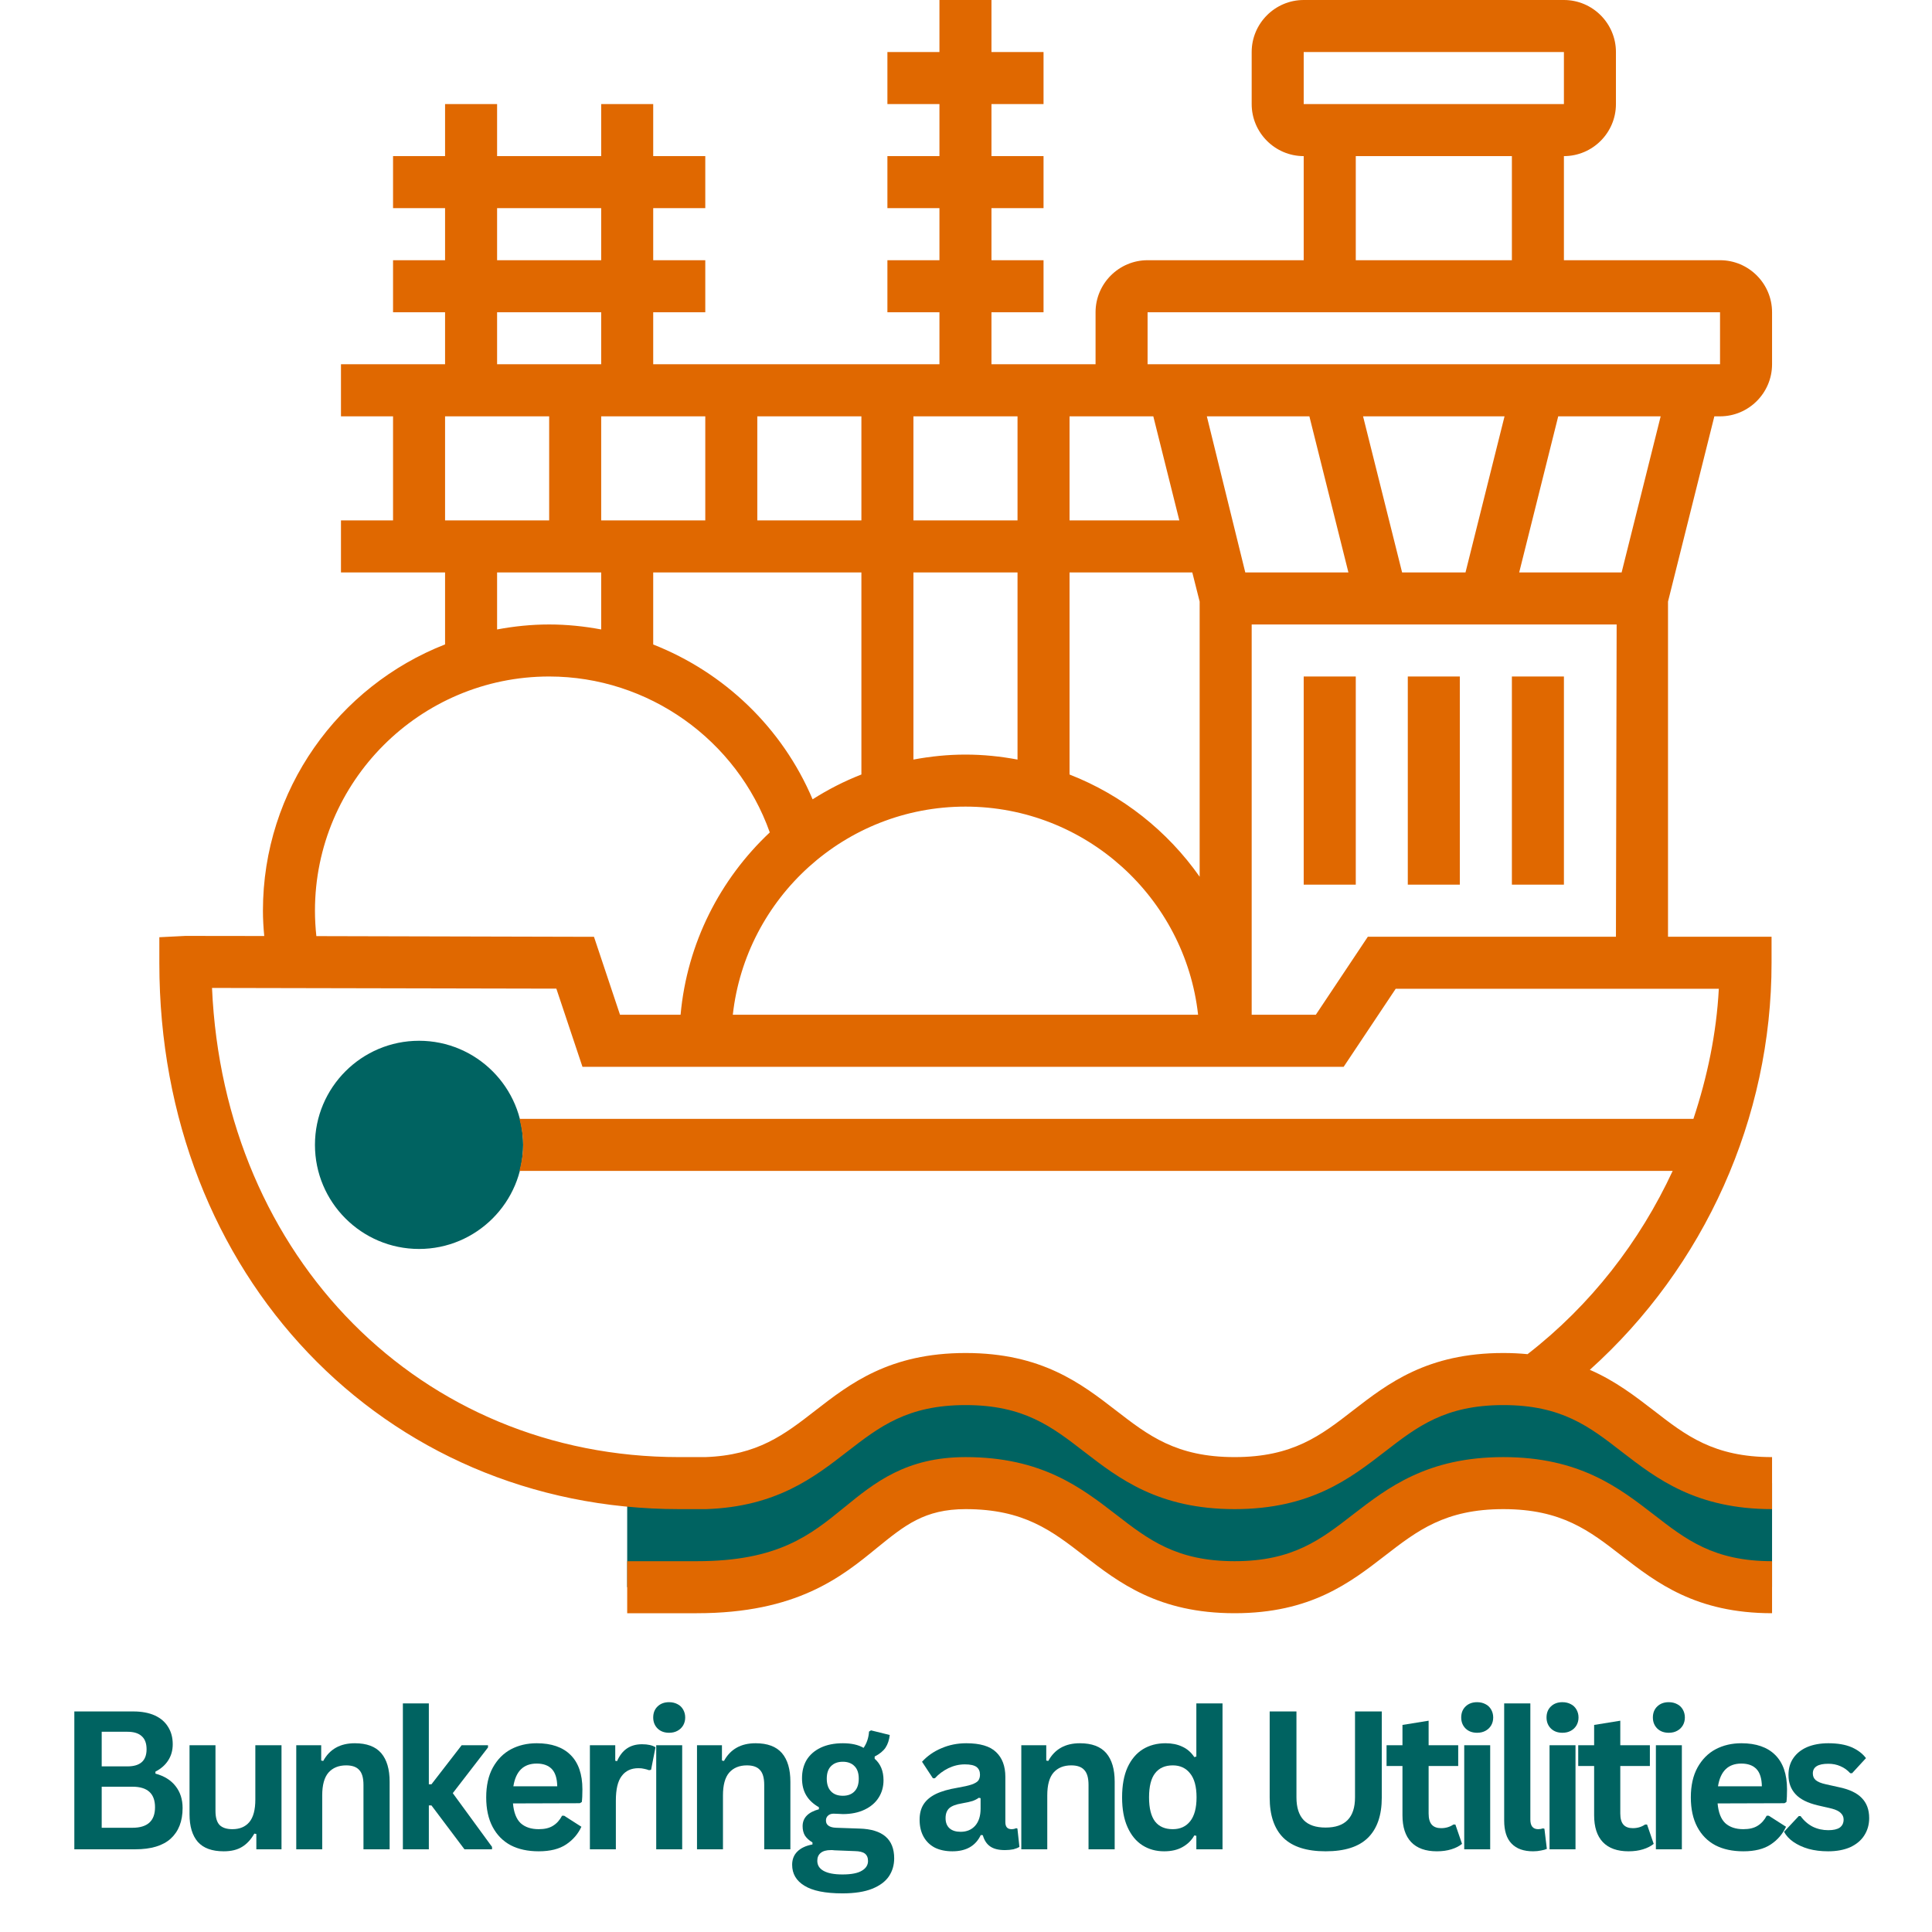 <svg xmlns="http://www.w3.org/2000/svg" xmlns:xlink="http://www.w3.org/1999/xlink" width="200" zoomAndPan="magnify" viewBox="0 0 150 150" height="200" preserveAspectRatio="xMidYMid meet" version="1.2"><defs><clipPath id="4d281ad68f"><path d="M 48 107.07 L 137.582 107.07 L 137.582 123.23 L 48 123.23 Z M 48 107.07 "/></clipPath><clipPath id="fdea655068"><path d="M 12.371 0 L 137.582 0 L 137.582 117.168 L 12.371 117.168 Z M 12.371 0 "/></clipPath><clipPath id="ba00b5d4a2"><path d="M 48 113.129 L 137.582 113.129 L 137.582 125.25 L 48 125.25 Z M 48 113.129 "/></clipPath></defs><g id="3ac150ce18"><path style=" stroke:none;fill-rule:nonzero;fill:#006361;fill-opacity:1;" d="M 32.535 96.969 C 28.074 96.969 24.453 93.344 24.453 88.887 C 24.453 84.43 28.074 80.805 32.535 80.805 C 36.992 80.805 40.617 84.43 40.617 88.887 C 40.617 93.344 36.992 96.969 32.535 96.969 "/><g clip-rule="nonzero" clip-path="url(#4d281ad68f)"><path style=" stroke:none;fill-rule:nonzero;fill:#006361;fill-opacity:1;" d="M 48.695 115.148 L 54.102 115.148 C 66.934 115.148 66.316 107.07 74.973 107.07 C 85.414 107.07 85.414 115.148 95.855 115.148 C 106.285 115.148 106.285 107.07 116.719 107.07 C 127.152 107.07 127.152 115.148 137.582 115.148 L 137.582 123.23 C 127.152 123.23 127.152 115.148 116.719 115.148 C 106.285 115.148 106.285 123.23 95.855 123.23 C 85.414 123.23 85.414 115.148 74.973 115.148 C 66.316 115.148 66.934 123.23 54.102 123.23 L 48.695 123.23 L 48.695 115.148 "/></g><g clip-rule="nonzero" clip-path="url(#fdea655068)"><path style=" stroke:none;fill-rule:nonzero;fill:#e06800;fill-opacity:1;" d="M 106.199 72.727 L 102.16 78.785 L 97.18 78.785 L 97.18 48.484 L 125.516 48.484 L 125.461 72.727 Z M 131.477 86.867 L 40.332 86.867 C 40.496 87.516 40.617 88.184 40.617 88.887 C 40.617 89.59 40.496 90.262 40.332 90.906 L 129.867 90.906 C 127.309 96.414 123.496 101.34 118.598 105.137 C 118.004 105.078 117.383 105.047 116.719 105.047 C 110.809 105.047 107.746 107.422 105.047 109.508 C 102.547 111.449 100.375 113.129 95.855 113.129 C 91.324 113.129 89.156 111.449 86.645 109.508 C 83.945 107.422 80.875 105.047 74.973 105.047 C 69.062 105.047 66 107.422 63.301 109.516 C 60.895 111.387 58.82 112.988 54.758 113.129 L 52.734 113.129 C 32.668 113.129 17.383 97.652 16.461 76.703 L 43.195 76.758 L 45.223 82.828 L 104.32 82.828 L 108.363 76.766 L 133.449 76.766 C 133.266 80.238 132.555 83.617 131.477 86.867 Z M 24.453 70.707 C 24.453 60.676 32.613 52.523 42.637 52.523 C 50.344 52.523 57.219 57.449 59.766 64.629 C 55.91 68.25 53.344 73.223 52.84 78.785 L 48.137 78.785 L 46.117 72.734 L 24.562 72.68 C 24.492 72.023 24.453 71.367 24.453 70.707 Z M 38.594 44.445 L 46.676 44.445 L 46.676 48.871 C 45.359 48.625 44.008 48.484 42.637 48.484 C 41.254 48.484 39.906 48.625 38.594 48.871 Z M 34.555 32.324 L 42.637 32.324 L 42.637 40.402 L 34.555 40.402 Z M 38.594 24.242 L 46.676 24.242 L 46.676 28.281 L 38.594 28.281 Z M 38.594 16.16 L 46.676 16.16 L 46.676 20.203 L 38.594 20.203 Z M 89.098 32.324 L 89.543 32.324 L 91.562 40.402 L 83.039 40.402 L 83.039 32.324 Z M 89.098 24.242 L 133.543 24.242 L 133.543 28.281 L 89.098 28.281 Z M 105.262 12.121 L 117.383 12.121 L 117.383 20.203 L 105.262 20.203 Z M 101.219 4.039 L 121.422 4.039 L 121.422 8.082 L 101.219 8.082 Z M 108.859 44.445 L 105.828 32.324 L 116.812 32.324 L 113.781 44.445 Z M 83.039 60.133 L 83.039 44.445 L 92.57 44.445 L 93.141 46.707 L 93.141 68.07 C 90.645 64.52 87.141 61.734 83.039 60.133 Z M 74.957 62.625 C 84.301 62.625 92.012 69.711 93.02 78.785 L 56.895 78.785 C 57.906 69.711 65.613 62.625 74.957 62.625 Z M 66.879 44.445 L 66.879 60.133 C 65.543 60.652 64.281 61.301 63.09 62.059 C 60.738 56.5 56.215 52.199 50.715 50.039 L 50.715 44.445 Z M 66.879 40.402 L 58.797 40.402 L 58.797 32.324 L 66.879 32.324 Z M 70.918 40.402 L 70.918 32.324 L 79 32.324 L 79 40.402 Z M 74.957 58.586 C 73.578 58.586 72.227 58.727 70.918 58.973 L 70.918 44.445 L 79 44.445 L 79 58.973 C 77.688 58.727 76.34 58.586 74.957 58.586 Z M 54.758 32.324 L 54.758 40.402 L 46.676 40.402 L 46.676 32.324 Z M 96.684 44.445 L 93.699 32.324 L 101.66 32.324 L 104.691 44.445 Z M 125.902 44.445 L 117.949 44.445 L 120.98 32.324 L 128.934 32.324 Z M 133.102 32.324 L 133.543 32.324 C 135.77 32.324 137.582 30.508 137.582 28.281 L 137.582 24.242 C 137.582 22.016 135.77 20.203 133.543 20.203 L 121.422 20.203 L 121.422 12.121 C 123.648 12.121 125.461 10.305 125.461 8.082 L 125.461 4.039 C 125.461 1.816 123.648 0 121.422 0 L 101.219 0 C 98.996 0 97.18 1.816 97.18 4.039 L 97.18 8.082 C 97.18 10.305 98.996 12.121 101.219 12.121 L 101.219 20.203 L 89.098 20.203 C 86.875 20.203 85.059 22.016 85.059 24.242 L 85.059 28.281 L 76.977 28.281 L 76.977 24.242 L 81.02 24.242 L 81.02 20.203 L 76.977 20.203 L 76.977 16.16 L 81.02 16.16 L 81.02 12.121 L 76.977 12.121 L 76.977 8.082 L 81.02 8.082 L 81.02 4.039 L 76.977 4.039 L 76.977 0 L 72.938 0 L 72.938 4.039 L 68.898 4.039 L 68.898 8.082 L 72.938 8.082 L 72.938 12.121 L 68.898 12.121 L 68.898 16.16 L 72.938 16.16 L 72.938 20.203 L 68.898 20.203 L 68.898 24.242 L 72.938 24.242 L 72.938 28.281 L 50.715 28.281 L 50.715 24.242 L 54.758 24.242 L 54.758 20.203 L 50.715 20.203 L 50.715 16.16 L 54.758 16.16 L 54.758 12.121 L 50.715 12.121 L 50.715 8.082 L 46.676 8.082 L 46.676 12.121 L 38.594 12.121 L 38.594 8.082 L 34.555 8.082 L 34.555 12.121 L 30.516 12.121 L 30.516 16.16 L 34.555 16.16 L 34.555 20.203 L 30.516 20.203 L 30.516 24.242 L 34.555 24.242 L 34.555 28.281 L 26.473 28.281 L 26.473 32.324 L 30.516 32.324 L 30.516 40.402 L 26.473 40.402 L 26.473 44.445 L 34.555 44.445 L 34.555 50.031 C 26.293 53.266 20.414 61.309 20.414 70.707 C 20.414 71.359 20.453 72.023 20.516 72.672 L 14.395 72.664 L 12.371 72.766 L 12.371 74.785 C 12.371 98.949 29.727 117.168 52.734 117.168 L 54.828 117.168 C 60.266 116.98 63.191 114.715 65.773 112.711 C 68.281 110.77 70.445 109.09 74.973 109.09 C 79.496 109.09 81.664 110.77 84.176 112.711 C 86.875 114.793 89.945 117.168 95.855 117.168 C 101.758 117.168 104.82 114.793 107.516 112.711 C 110.027 110.77 112.188 109.09 116.719 109.09 C 121.25 109.09 123.41 110.77 125.91 112.711 C 128.609 114.793 131.672 117.168 137.582 117.168 L 137.582 113.129 C 133.055 113.129 130.891 111.449 128.391 109.508 C 126.961 108.41 125.43 107.219 123.434 106.352 C 132.344 98.348 137.551 86.805 137.543 74.746 L 137.543 72.727 L 129.504 72.727 L 129.504 46.707 L 133.102 32.324 "/></g><path style=" stroke:none;fill-rule:nonzero;fill:#e06800;fill-opacity:1;" d="M 101.219 68.684 L 105.262 68.684 L 105.262 52.523 L 101.219 52.523 L 101.219 68.684 "/><path style=" stroke:none;fill-rule:nonzero;fill:#e06800;fill-opacity:1;" d="M 109.301 68.684 L 113.34 68.684 L 113.34 52.523 L 109.301 52.523 L 109.301 68.684 "/><path style=" stroke:none;fill-rule:nonzero;fill:#e06800;fill-opacity:1;" d="M 117.383 52.523 L 117.383 68.684 L 121.422 68.684 L 121.422 52.523 L 117.383 52.523 "/><g clip-rule="nonzero" clip-path="url(#ba00b5d4a2)"><path style=" stroke:none;fill-rule:nonzero;fill:#e06800;fill-opacity:1;" d="M 116.719 113.129 C 110.809 113.129 107.746 115.504 105.047 117.586 C 102.547 119.527 100.375 121.211 95.855 121.211 C 91.324 121.211 89.156 119.527 86.645 117.586 C 83.945 115.504 80.875 113.129 74.973 113.129 C 70.348 113.129 67.91 115.109 65.559 117.027 C 62.922 119.18 60.422 121.211 54.102 121.211 L 48.695 121.211 L 48.695 125.25 L 54.102 125.25 C 61.867 125.25 65.332 122.434 68.109 120.16 C 70.246 118.426 71.785 117.168 74.973 117.168 C 79.496 117.168 81.664 118.852 84.176 120.793 C 86.875 122.875 89.945 125.25 95.855 125.25 C 101.758 125.25 104.82 122.875 107.516 120.793 C 110.027 118.852 112.188 117.168 116.719 117.168 C 121.25 117.168 123.41 118.852 125.91 120.793 C 128.609 122.875 131.672 125.25 137.582 125.25 L 137.582 121.211 C 133.055 121.211 130.891 119.527 128.391 117.586 C 125.691 115.504 122.629 113.129 116.719 113.129 "/></g><g style="fill:#006361;fill-opacity:1;"><g transform="translate(4.38, 143.579)"><path style="stroke:none" d="M 1.391 0 L 1.391 -10.703 L 5.969 -10.703 C 6.625 -10.703 7.18 -10.598 7.641 -10.391 C 8.098 -10.18 8.441 -9.883 8.672 -9.5 C 8.91 -9.125 9.031 -8.676 9.031 -8.156 C 9.031 -7.676 8.91 -7.254 8.672 -6.891 C 8.441 -6.535 8.113 -6.25 7.688 -6.031 L 7.688 -5.875 C 8.363 -5.695 8.883 -5.375 9.25 -4.906 C 9.613 -4.445 9.797 -3.879 9.797 -3.203 C 9.797 -2.18 9.488 -1.391 8.875 -0.828 C 8.258 -0.273 7.344 0 6.125 0 Z M 5.516 -6.438 C 6.504 -6.438 7 -6.879 7 -7.766 C 7 -8.223 6.875 -8.562 6.625 -8.781 C 6.383 -9.008 6.016 -9.125 5.516 -9.125 L 3.516 -9.125 L 3.516 -6.438 Z M 5.906 -1.672 C 7.07 -1.672 7.656 -2.203 7.656 -3.266 C 7.656 -4.328 7.07 -4.859 5.906 -4.859 L 3.516 -4.859 L 3.516 -1.672 Z M 5.906 -1.672 "/></g></g><g style="fill:#006361;fill-opacity:1;"><g transform="translate(13.668, 143.579)"><path style="stroke:none" d="M 3.703 0.156 C 2.797 0.156 2.125 -0.086 1.688 -0.578 C 1.258 -1.078 1.047 -1.789 1.047 -2.719 L 1.047 -8.078 L 3.062 -8.078 L 3.062 -2.984 C 3.062 -2.484 3.164 -2.117 3.375 -1.891 C 3.594 -1.672 3.926 -1.562 4.375 -1.562 C 4.938 -1.562 5.375 -1.742 5.688 -2.109 C 6 -2.484 6.156 -3.066 6.156 -3.859 L 6.156 -8.078 L 8.188 -8.078 L 8.188 0 L 6.234 0 L 6.234 -1.188 L 6.078 -1.219 C 5.816 -0.758 5.5 -0.414 5.125 -0.188 C 4.758 0.039 4.285 0.156 3.703 0.156 Z M 3.703 0.156 "/></g></g><g style="fill:#006361;fill-opacity:1;"><g transform="translate(21.829, 143.579)"><path style="stroke:none" d="M 1.172 0 L 1.172 -8.078 L 3.109 -8.078 L 3.109 -6.891 L 3.266 -6.859 C 3.766 -7.773 4.582 -8.234 5.719 -8.234 C 6.645 -8.234 7.328 -7.977 7.766 -7.469 C 8.203 -6.957 8.422 -6.219 8.422 -5.25 L 8.422 0 L 6.391 0 L 6.391 -5 C 6.391 -5.539 6.281 -5.926 6.062 -6.156 C 5.852 -6.395 5.516 -6.516 5.047 -6.516 C 4.461 -6.516 4.004 -6.328 3.672 -5.953 C 3.348 -5.578 3.188 -4.988 3.188 -4.188 L 3.188 0 Z M 1.172 0 "/></g></g><g style="fill:#006361;fill-opacity:1;"><g transform="translate(30.107, 143.579)"><path style="stroke:none" d="M 3.188 0 L 1.172 0 L 1.172 -11.328 L 3.188 -11.328 L 3.188 -5.047 L 3.391 -5.047 L 5.734 -8.078 L 7.781 -8.078 L 7.781 -7.906 L 5.047 -4.359 L 8.094 -0.188 L 8.094 0 L 5.953 0 L 3.391 -3.406 L 3.188 -3.406 Z M 3.188 0 "/></g></g><g style="fill:#006361;fill-opacity:1;"><g transform="translate(37.03, 143.579)"><path style="stroke:none" d="M 7.984 -3.578 L 2.797 -3.562 C 2.859 -2.863 3.055 -2.352 3.391 -2.031 C 3.734 -1.719 4.203 -1.562 4.797 -1.562 C 5.254 -1.562 5.625 -1.648 5.906 -1.828 C 6.195 -2.004 6.43 -2.266 6.609 -2.609 L 6.766 -2.609 L 8.109 -1.75 C 7.848 -1.188 7.453 -0.727 6.922 -0.375 C 6.391 -0.02 5.68 0.156 4.797 0.156 C 3.953 0.156 3.227 0 2.625 -0.312 C 2.02 -0.633 1.551 -1.109 1.219 -1.734 C 0.883 -2.367 0.719 -3.133 0.719 -4.031 C 0.719 -4.945 0.891 -5.719 1.234 -6.344 C 1.586 -6.977 2.055 -7.453 2.641 -7.766 C 3.234 -8.078 3.898 -8.234 4.641 -8.234 C 5.785 -8.234 6.66 -7.93 7.266 -7.328 C 7.879 -6.723 8.188 -5.832 8.188 -4.656 C 8.188 -4.227 8.172 -3.898 8.141 -3.672 Z M 6.234 -4.891 C 6.223 -5.504 6.082 -5.953 5.812 -6.234 C 5.539 -6.516 5.148 -6.656 4.641 -6.656 C 3.617 -6.656 3.016 -6.066 2.828 -4.891 Z M 6.234 -4.891 "/></g></g><g style="fill:#006361;fill-opacity:1;"><g transform="translate(44.627, 143.579)"><path style="stroke:none" d="M 1.172 0 L 1.172 -8.078 L 3.141 -8.078 L 3.141 -6.875 L 3.281 -6.844 C 3.477 -7.289 3.734 -7.617 4.047 -7.828 C 4.367 -8.047 4.758 -8.156 5.219 -8.156 C 5.676 -8.156 6.023 -8.078 6.266 -7.922 L 5.922 -6.172 L 5.766 -6.141 C 5.629 -6.191 5.5 -6.227 5.375 -6.25 C 5.258 -6.281 5.113 -6.297 4.938 -6.297 C 4.375 -6.297 3.941 -6.094 3.641 -5.688 C 3.336 -5.289 3.188 -4.656 3.188 -3.781 L 3.188 0 Z M 1.172 0 "/></g></g><g style="fill:#006361;fill-opacity:1;"><g transform="translate(49.777, 143.579)"><path style="stroke:none" d="M 2.172 -9.047 C 1.805 -9.047 1.508 -9.156 1.281 -9.375 C 1.051 -9.602 0.938 -9.891 0.938 -10.234 C 0.938 -10.586 1.051 -10.875 1.281 -11.094 C 1.508 -11.312 1.805 -11.422 2.172 -11.422 C 2.422 -11.422 2.641 -11.367 2.828 -11.266 C 3.016 -11.172 3.16 -11.031 3.266 -10.844 C 3.367 -10.664 3.422 -10.461 3.422 -10.234 C 3.422 -10.004 3.367 -9.801 3.266 -9.625 C 3.16 -9.445 3.016 -9.305 2.828 -9.203 C 2.641 -9.098 2.422 -9.047 2.172 -9.047 Z M 3.188 0 L 1.172 0 L 1.172 -8.078 L 3.188 -8.078 Z M 3.188 0 "/></g></g><g style="fill:#006361;fill-opacity:1;"><g transform="translate(52.943, 143.579)"><path style="stroke:none" d="M 1.172 0 L 1.172 -8.078 L 3.109 -8.078 L 3.109 -6.891 L 3.266 -6.859 C 3.766 -7.773 4.582 -8.234 5.719 -8.234 C 6.645 -8.234 7.328 -7.977 7.766 -7.469 C 8.203 -6.957 8.422 -6.219 8.422 -5.25 L 8.422 0 L 6.391 0 L 6.391 -5 C 6.391 -5.539 6.281 -5.926 6.062 -6.156 C 5.852 -6.395 5.516 -6.516 5.047 -6.516 C 4.461 -6.516 4.004 -6.328 3.672 -5.953 C 3.348 -5.578 3.188 -4.988 3.188 -4.188 L 3.188 0 Z M 1.172 0 "/></g></g><g style="fill:#006361;fill-opacity:1;"><g transform="translate(61.221, 143.579)"><path style="stroke:none" d="M 4.188 3.422 C 2.852 3.422 1.867 3.223 1.234 2.828 C 0.598 2.441 0.281 1.898 0.281 1.203 C 0.281 0.785 0.414 0.441 0.688 0.172 C 0.957 -0.098 1.348 -0.281 1.859 -0.375 L 1.859 -0.531 C 1.586 -0.695 1.391 -0.879 1.266 -1.078 C 1.148 -1.285 1.094 -1.523 1.094 -1.797 C 1.094 -2.441 1.516 -2.879 2.359 -3.109 L 2.359 -3.266 C 1.922 -3.516 1.594 -3.82 1.375 -4.188 C 1.156 -4.551 1.047 -4.992 1.047 -5.516 C 1.047 -6.055 1.164 -6.531 1.406 -6.938 C 1.656 -7.344 2.02 -7.66 2.5 -7.891 C 2.977 -8.117 3.551 -8.234 4.219 -8.234 C 4.883 -8.234 5.422 -8.113 5.828 -7.875 C 6.078 -8.238 6.219 -8.66 6.25 -9.141 L 6.406 -9.234 L 7.859 -8.875 C 7.816 -8.488 7.707 -8.16 7.531 -7.891 C 7.352 -7.629 7.07 -7.398 6.688 -7.203 L 6.688 -7.031 C 7.145 -6.633 7.375 -6.078 7.375 -5.359 C 7.375 -4.859 7.25 -4.41 7 -4.016 C 6.75 -3.617 6.383 -3.305 5.906 -3.078 C 5.426 -2.848 4.863 -2.734 4.219 -2.734 L 3.906 -2.75 C 3.707 -2.758 3.57 -2.766 3.5 -2.766 C 3.312 -2.766 3.164 -2.711 3.062 -2.609 C 2.957 -2.516 2.906 -2.391 2.906 -2.234 C 2.906 -2.055 2.973 -1.922 3.109 -1.828 C 3.242 -1.734 3.441 -1.68 3.703 -1.672 L 5.516 -1.609 C 7.305 -1.555 8.203 -0.785 8.203 0.703 C 8.203 1.223 8.066 1.688 7.797 2.094 C 7.523 2.5 7.094 2.82 6.5 3.062 C 5.906 3.301 5.133 3.422 4.188 3.422 Z M 4.219 -4.156 C 4.602 -4.156 4.906 -4.27 5.125 -4.5 C 5.344 -4.727 5.453 -5.055 5.453 -5.484 C 5.453 -5.91 5.344 -6.234 5.125 -6.453 C 4.906 -6.68 4.602 -6.797 4.219 -6.797 C 3.82 -6.797 3.516 -6.68 3.297 -6.453 C 3.078 -6.234 2.969 -5.91 2.969 -5.484 C 2.969 -5.055 3.078 -4.727 3.297 -4.5 C 3.516 -4.27 3.82 -4.156 4.219 -4.156 Z M 4.188 1.953 C 4.883 1.953 5.391 1.852 5.703 1.656 C 6.016 1.469 6.172 1.219 6.172 0.906 C 6.172 0.645 6.086 0.453 5.922 0.328 C 5.766 0.211 5.508 0.148 5.156 0.141 L 3.562 0.078 C 3.508 0.078 3.457 0.07 3.406 0.062 C 3.363 0.062 3.32 0.062 3.281 0.062 C 2.938 0.062 2.676 0.133 2.5 0.281 C 2.32 0.426 2.234 0.629 2.234 0.891 C 2.234 1.234 2.395 1.492 2.719 1.672 C 3.051 1.859 3.539 1.953 4.188 1.953 Z M 4.188 1.953 "/></g></g><g style="fill:#006361;fill-opacity:1;"><g transform="translate(68.436, 143.579)"><path style="stroke:none" d=""/></g></g><g style="fill:#006361;fill-opacity:1;"><g transform="translate(70.789, 143.579)"><path style="stroke:none" d="M 3.156 0.156 C 2.633 0.156 2.18 0.062 1.797 -0.125 C 1.422 -0.32 1.129 -0.602 0.922 -0.969 C 0.711 -1.344 0.609 -1.785 0.609 -2.297 C 0.609 -2.773 0.711 -3.176 0.922 -3.5 C 1.129 -3.82 1.445 -4.086 1.875 -4.297 C 2.301 -4.504 2.863 -4.664 3.562 -4.781 C 4.039 -4.863 4.406 -4.945 4.656 -5.031 C 4.914 -5.125 5.086 -5.227 5.172 -5.344 C 5.254 -5.469 5.297 -5.617 5.297 -5.797 C 5.297 -6.055 5.207 -6.254 5.031 -6.391 C 4.852 -6.523 4.551 -6.594 4.125 -6.594 C 3.676 -6.594 3.25 -6.492 2.844 -6.297 C 2.438 -6.098 2.086 -5.836 1.797 -5.516 L 1.641 -5.516 L 0.797 -6.797 C 1.203 -7.242 1.703 -7.594 2.297 -7.844 C 2.891 -8.102 3.535 -8.234 4.234 -8.234 C 5.305 -8.234 6.078 -8.004 6.547 -7.547 C 7.023 -7.098 7.266 -6.457 7.266 -5.625 L 7.266 -2.109 C 7.266 -1.742 7.426 -1.562 7.75 -1.562 C 7.875 -1.562 7.992 -1.586 8.109 -1.641 L 8.203 -1.609 L 8.359 -0.188 C 8.242 -0.113 8.086 -0.051 7.891 0 C 7.691 0.039 7.473 0.062 7.234 0.062 C 6.742 0.062 6.363 -0.031 6.094 -0.219 C 5.82 -0.406 5.629 -0.695 5.516 -1.094 L 5.359 -1.109 C 4.961 -0.266 4.227 0.156 3.156 0.156 Z M 3.797 -1.359 C 4.266 -1.359 4.641 -1.516 4.922 -1.828 C 5.203 -2.148 5.344 -2.594 5.344 -3.156 L 5.344 -3.969 L 5.203 -4 C 5.078 -3.906 4.914 -3.82 4.719 -3.75 C 4.52 -3.688 4.238 -3.625 3.875 -3.562 C 3.426 -3.488 3.102 -3.363 2.906 -3.188 C 2.719 -3.008 2.625 -2.754 2.625 -2.422 C 2.625 -2.078 2.727 -1.812 2.938 -1.625 C 3.145 -1.445 3.43 -1.359 3.797 -1.359 Z M 3.797 -1.359 "/></g></g><g style="fill:#006361;fill-opacity:1;"><g transform="translate(78.122, 143.579)"><path style="stroke:none" d="M 1.172 0 L 1.172 -8.078 L 3.109 -8.078 L 3.109 -6.891 L 3.266 -6.859 C 3.766 -7.773 4.582 -8.234 5.719 -8.234 C 6.645 -8.234 7.328 -7.977 7.766 -7.469 C 8.203 -6.957 8.422 -6.219 8.422 -5.25 L 8.422 0 L 6.391 0 L 6.391 -5 C 6.391 -5.539 6.281 -5.926 6.062 -6.156 C 5.852 -6.395 5.516 -6.516 5.047 -6.516 C 4.461 -6.516 4.004 -6.328 3.672 -5.953 C 3.348 -5.578 3.188 -4.988 3.188 -4.188 L 3.188 0 Z M 1.172 0 "/></g></g><g style="fill:#006361;fill-opacity:1;"><g transform="translate(86.4, 143.579)"><path style="stroke:none" d="M 3.984 0.156 C 3.348 0.156 2.785 0 2.297 -0.312 C 1.805 -0.625 1.422 -1.094 1.141 -1.719 C 0.859 -2.344 0.719 -3.113 0.719 -4.031 C 0.719 -4.957 0.859 -5.734 1.141 -6.359 C 1.43 -6.984 1.828 -7.453 2.328 -7.766 C 2.836 -8.078 3.426 -8.234 4.094 -8.234 C 4.594 -8.234 5.023 -8.145 5.391 -7.969 C 5.766 -7.801 6.078 -7.531 6.328 -7.156 L 6.484 -7.203 L 6.484 -11.328 L 8.516 -11.328 L 8.516 0 L 6.484 0 L 6.484 -1.047 L 6.328 -1.078 C 6.109 -0.691 5.801 -0.391 5.406 -0.172 C 5.02 0.047 4.547 0.156 3.984 0.156 Z M 4.656 -1.562 C 5.227 -1.562 5.676 -1.766 6 -2.172 C 6.332 -2.586 6.5 -3.207 6.5 -4.031 C 6.5 -4.863 6.332 -5.484 6 -5.891 C 5.676 -6.305 5.227 -6.516 4.656 -6.516 C 4.051 -6.516 3.594 -6.312 3.281 -5.906 C 2.969 -5.508 2.812 -4.883 2.812 -4.031 C 2.812 -3.188 2.969 -2.562 3.281 -2.156 C 3.594 -1.758 4.051 -1.562 4.656 -1.562 Z M 4.656 -1.562 "/></g></g><g style="fill:#006361;fill-opacity:1;"><g transform="translate(94.898, 143.579)"><path style="stroke:none" d=""/></g></g><g style="fill:#006361;fill-opacity:1;"><g transform="translate(97.25, 143.579)"><path style="stroke:none" d="M 5.672 0.156 C 4.203 0.156 3.109 -0.191 2.391 -0.891 C 1.68 -1.598 1.328 -2.641 1.328 -4.016 L 1.328 -10.703 L 3.406 -10.703 L 3.406 -4.031 C 3.406 -3.25 3.594 -2.66 3.969 -2.266 C 4.344 -1.879 4.91 -1.688 5.672 -1.688 C 7.191 -1.688 7.953 -2.469 7.953 -4.031 L 7.953 -10.703 L 10.031 -10.703 L 10.031 -4.016 C 10.031 -2.641 9.672 -1.598 8.953 -0.891 C 8.242 -0.191 7.148 0.156 5.672 0.156 Z M 5.672 0.156 "/></g></g><g style="fill:#006361;fill-opacity:1;"><g transform="translate(107.418, 143.579)"><path style="stroke:none" d="M 5.578 -1.922 L 6.094 -0.422 C 5.875 -0.242 5.598 -0.102 5.266 0 C 4.941 0.102 4.566 0.156 4.141 0.156 C 3.266 0.156 2.598 -0.082 2.141 -0.562 C 1.691 -1.039 1.469 -1.734 1.469 -2.641 L 1.469 -6.469 L 0.234 -6.469 L 0.234 -8.078 L 1.469 -8.078 L 1.469 -9.656 L 3.5 -9.984 L 3.5 -8.078 L 5.797 -8.078 L 5.797 -6.469 L 3.5 -6.469 L 3.5 -2.781 C 3.5 -2.383 3.582 -2.094 3.75 -1.906 C 3.914 -1.727 4.156 -1.641 4.469 -1.641 C 4.832 -1.641 5.148 -1.734 5.422 -1.922 Z M 5.578 -1.922 "/></g></g><g style="fill:#006361;fill-opacity:1;"><g transform="translate(112.51, 143.579)"><path style="stroke:none" d="M 2.172 -9.047 C 1.805 -9.047 1.508 -9.156 1.281 -9.375 C 1.051 -9.602 0.938 -9.891 0.938 -10.234 C 0.938 -10.586 1.051 -10.875 1.281 -11.094 C 1.508 -11.312 1.805 -11.422 2.172 -11.422 C 2.422 -11.422 2.641 -11.367 2.828 -11.266 C 3.016 -11.172 3.16 -11.031 3.266 -10.844 C 3.367 -10.664 3.422 -10.461 3.422 -10.234 C 3.422 -10.004 3.367 -9.801 3.266 -9.625 C 3.16 -9.445 3.016 -9.305 2.828 -9.203 C 2.641 -9.098 2.422 -9.047 2.172 -9.047 Z M 3.188 0 L 1.172 0 L 1.172 -8.078 L 3.188 -8.078 Z M 3.188 0 "/></g></g><g style="fill:#006361;fill-opacity:1;"><g transform="translate(115.675, 143.579)"><path style="stroke:none" d="M 3.359 0.156 C 2.629 0.156 2.07 -0.039 1.688 -0.438 C 1.301 -0.832 1.109 -1.43 1.109 -2.234 L 1.109 -11.328 L 3.141 -11.328 L 3.141 -2.312 C 3.141 -1.812 3.344 -1.562 3.75 -1.562 C 3.875 -1.562 4 -1.582 4.125 -1.625 L 4.234 -1.594 L 4.422 -0.031 C 4.305 0.02 4.156 0.062 3.969 0.094 C 3.781 0.133 3.578 0.156 3.359 0.156 Z M 3.359 0.156 "/></g></g><g style="fill:#006361;fill-opacity:1;"><g transform="translate(119.134, 143.579)"><path style="stroke:none" d="M 2.172 -9.047 C 1.805 -9.047 1.508 -9.156 1.281 -9.375 C 1.051 -9.602 0.938 -9.891 0.938 -10.234 C 0.938 -10.586 1.051 -10.875 1.281 -11.094 C 1.508 -11.312 1.805 -11.422 2.172 -11.422 C 2.422 -11.422 2.641 -11.367 2.828 -11.266 C 3.016 -11.172 3.16 -11.031 3.266 -10.844 C 3.367 -10.664 3.422 -10.461 3.422 -10.234 C 3.422 -10.004 3.367 -9.801 3.266 -9.625 C 3.16 -9.445 3.016 -9.305 2.828 -9.203 C 2.641 -9.098 2.422 -9.047 2.172 -9.047 Z M 3.188 0 L 1.172 0 L 1.172 -8.078 L 3.188 -8.078 Z M 3.188 0 "/></g></g><g style="fill:#006361;fill-opacity:1;"><g transform="translate(122.299, 143.579)"><path style="stroke:none" d="M 5.578 -1.922 L 6.094 -0.422 C 5.875 -0.242 5.598 -0.102 5.266 0 C 4.941 0.102 4.566 0.156 4.141 0.156 C 3.266 0.156 2.598 -0.082 2.141 -0.562 C 1.691 -1.039 1.469 -1.734 1.469 -2.641 L 1.469 -6.469 L 0.234 -6.469 L 0.234 -8.078 L 1.469 -8.078 L 1.469 -9.656 L 3.5 -9.984 L 3.5 -8.078 L 5.797 -8.078 L 5.797 -6.469 L 3.5 -6.469 L 3.5 -2.781 C 3.5 -2.383 3.582 -2.094 3.75 -1.906 C 3.914 -1.727 4.156 -1.641 4.469 -1.641 C 4.832 -1.641 5.148 -1.734 5.422 -1.922 Z M 5.578 -1.922 "/></g></g><g style="fill:#006361;fill-opacity:1;"><g transform="translate(127.391, 143.579)"><path style="stroke:none" d="M 2.172 -9.047 C 1.805 -9.047 1.508 -9.156 1.281 -9.375 C 1.051 -9.602 0.938 -9.891 0.938 -10.234 C 0.938 -10.586 1.051 -10.875 1.281 -11.094 C 1.508 -11.312 1.805 -11.422 2.172 -11.422 C 2.422 -11.422 2.641 -11.367 2.828 -11.266 C 3.016 -11.172 3.16 -11.031 3.266 -10.844 C 3.367 -10.664 3.422 -10.461 3.422 -10.234 C 3.422 -10.004 3.367 -9.801 3.266 -9.625 C 3.16 -9.445 3.016 -9.305 2.828 -9.203 C 2.641 -9.098 2.422 -9.047 2.172 -9.047 Z M 3.188 0 L 1.172 0 L 1.172 -8.078 L 3.188 -8.078 Z M 3.188 0 "/></g></g><g style="fill:#006361;fill-opacity:1;"><g transform="translate(130.557, 143.579)"><path style="stroke:none" d="M 7.984 -3.578 L 2.797 -3.562 C 2.859 -2.863 3.055 -2.352 3.391 -2.031 C 3.734 -1.719 4.203 -1.562 4.797 -1.562 C 5.254 -1.562 5.625 -1.648 5.906 -1.828 C 6.195 -2.004 6.43 -2.266 6.609 -2.609 L 6.766 -2.609 L 8.109 -1.75 C 7.848 -1.188 7.453 -0.727 6.922 -0.375 C 6.391 -0.02 5.68 0.156 4.797 0.156 C 3.953 0.156 3.227 0 2.625 -0.312 C 2.02 -0.633 1.551 -1.109 1.219 -1.734 C 0.883 -2.367 0.719 -3.133 0.719 -4.031 C 0.719 -4.945 0.891 -5.719 1.234 -6.344 C 1.586 -6.977 2.055 -7.453 2.641 -7.766 C 3.234 -8.078 3.898 -8.234 4.641 -8.234 C 5.785 -8.234 6.66 -7.93 7.266 -7.328 C 7.879 -6.723 8.188 -5.832 8.188 -4.656 C 8.188 -4.227 8.172 -3.898 8.141 -3.672 Z M 6.234 -4.891 C 6.223 -5.504 6.082 -5.953 5.812 -6.234 C 5.539 -6.516 5.148 -6.656 4.641 -6.656 C 3.617 -6.656 3.016 -6.066 2.828 -4.891 Z M 6.234 -4.891 "/></g></g><g style="fill:#006361;fill-opacity:1;"><g transform="translate(138.154, 143.579)"><path style="stroke:none" d="M 3.781 0.156 C 3.227 0.156 2.723 0.094 2.266 -0.031 C 1.805 -0.164 1.41 -0.348 1.078 -0.578 C 0.754 -0.805 0.516 -1.066 0.359 -1.359 L 1.5 -2.578 L 1.641 -2.578 C 1.91 -2.211 2.227 -1.938 2.594 -1.75 C 2.969 -1.57 3.367 -1.484 3.797 -1.484 C 4.191 -1.484 4.488 -1.551 4.688 -1.688 C 4.883 -1.832 4.984 -2.039 4.984 -2.312 C 4.984 -2.508 4.91 -2.676 4.766 -2.812 C 4.629 -2.957 4.398 -3.07 4.078 -3.156 L 3 -3.406 C 2.195 -3.594 1.613 -3.883 1.25 -4.281 C 0.883 -4.676 0.703 -5.176 0.703 -5.781 C 0.703 -6.281 0.828 -6.711 1.078 -7.078 C 1.336 -7.453 1.695 -7.738 2.156 -7.938 C 2.625 -8.133 3.172 -8.234 3.797 -8.234 C 4.523 -8.234 5.129 -8.129 5.609 -7.922 C 6.086 -7.711 6.457 -7.43 6.719 -7.078 L 5.641 -5.906 L 5.5 -5.906 C 5.27 -6.156 5.016 -6.336 4.734 -6.453 C 4.453 -6.578 4.141 -6.641 3.797 -6.641 C 2.992 -6.641 2.594 -6.391 2.594 -5.891 C 2.594 -5.68 2.664 -5.508 2.812 -5.375 C 2.969 -5.238 3.234 -5.129 3.609 -5.047 L 4.594 -4.828 C 5.414 -4.66 6.016 -4.379 6.391 -3.984 C 6.773 -3.598 6.969 -3.078 6.969 -2.422 C 6.969 -1.91 6.836 -1.457 6.578 -1.062 C 6.328 -0.676 5.961 -0.375 5.484 -0.156 C 5.004 0.051 4.438 0.156 3.781 0.156 Z M 3.781 0.156 "/></g></g></g></svg>